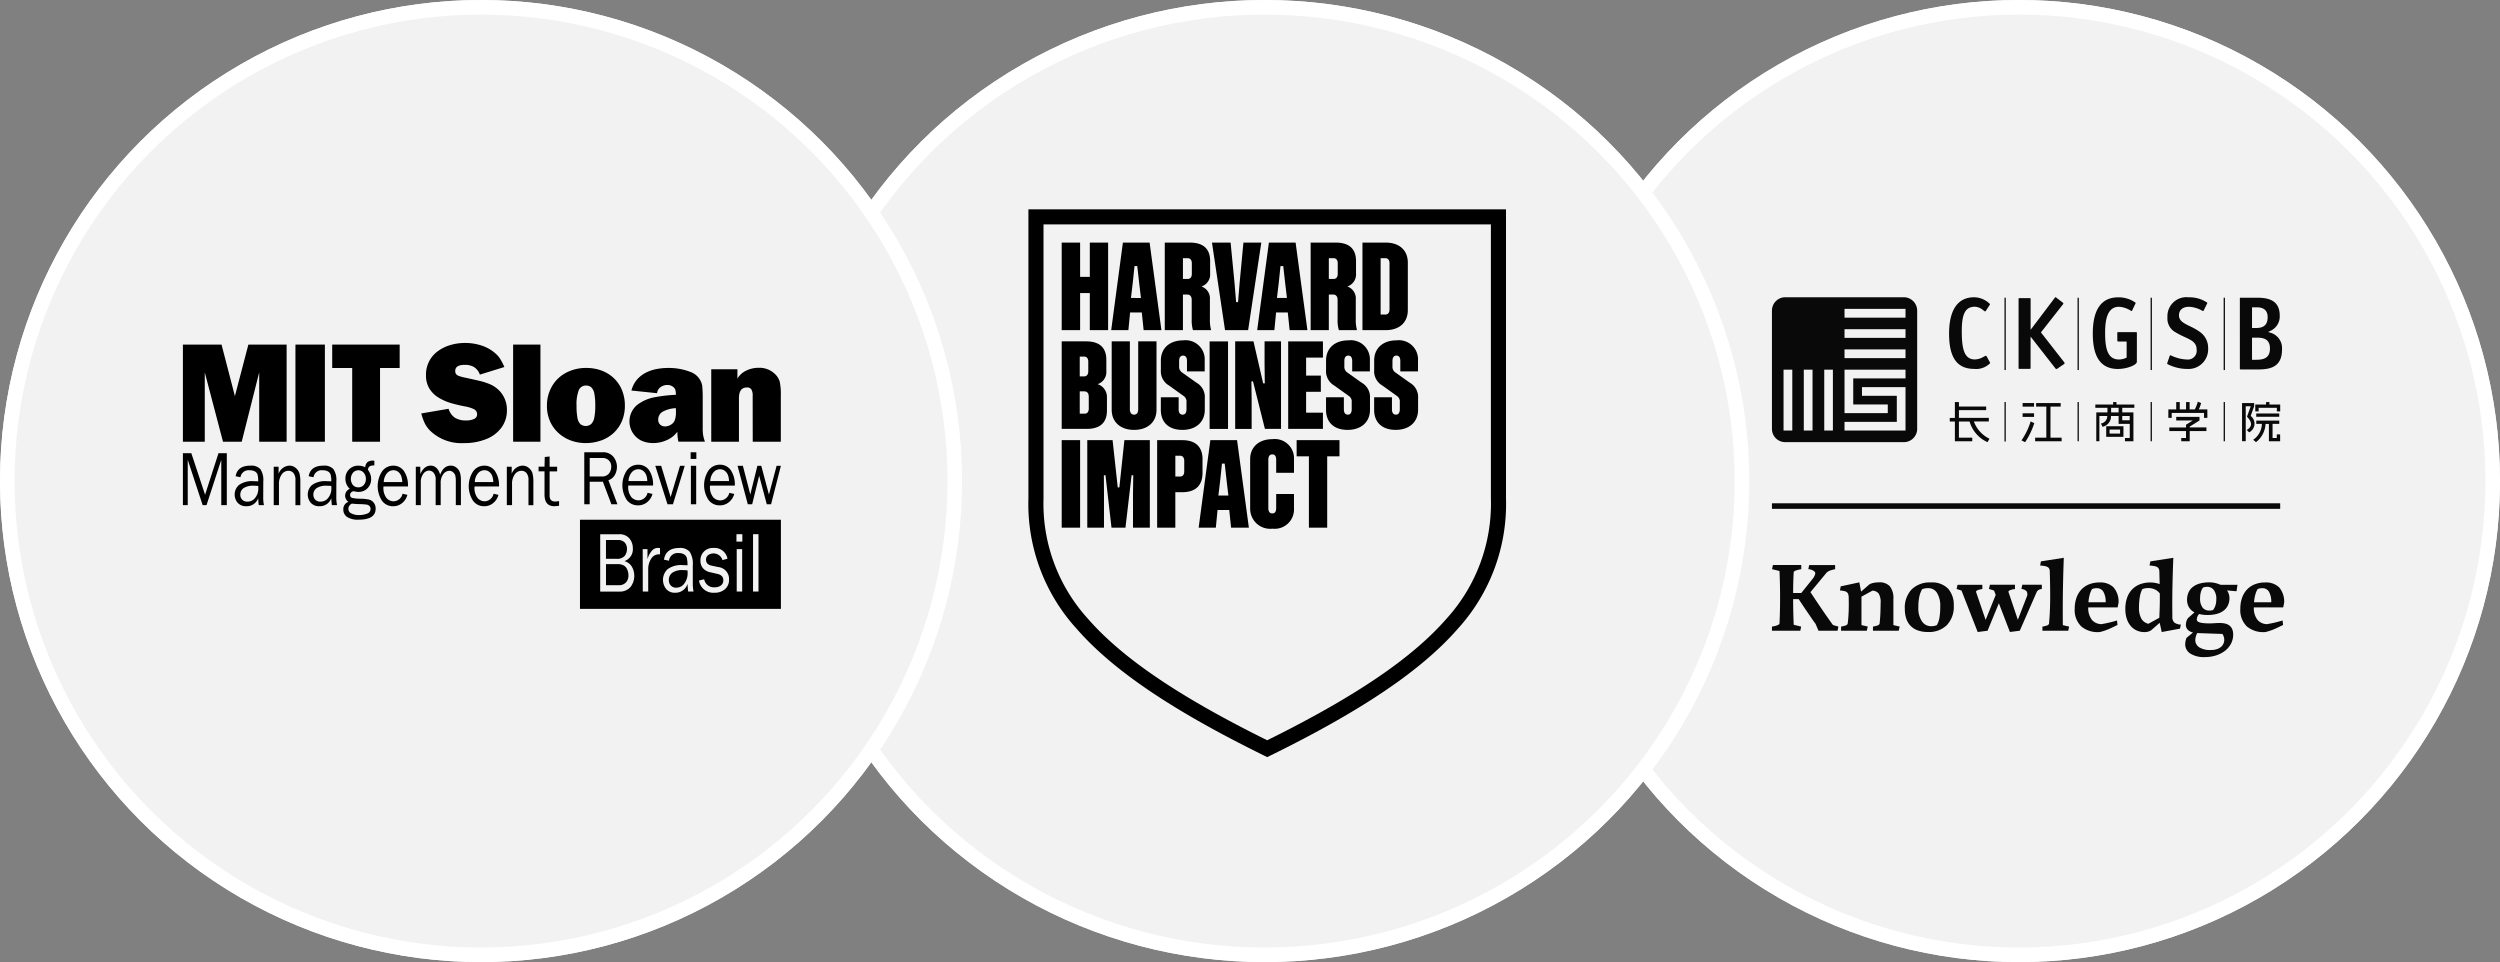 <svg xmlns="http://www.w3.org/2000/svg" xmlns:xlink="http://www.w3.org/1999/xlink" width="343" height="132" viewBox="0 0 343 132"><rect x="0" y="0" width="343" height="132" fill="#808080" stroke="none"/><defs><clipPath id="clip-path"><rect id="Ret&#xE2;ngulo_15" data-name="Ret&#xE2;ngulo 15" width="82.041" height="36.487"></rect></clipPath></defs><g id="Grupo_16188" data-name="Grupo 16188" transform="translate(-283 -1476)"><g id="Grupo_16185" data-name="Grupo 16185" transform="translate(494.023 1476)"><g id="Elipse_11" data-name="Elipse 11" transform="translate(-0.022)" fill="#f2f2f2" stroke="#fff" stroke-width="2"><circle cx="66" cy="66" r="66" stroke="none"></circle><circle cx="66" cy="66" r="65" fill="none"></circle></g><g id="Grupo_15987" data-name="Grupo 15987" transform="translate(32.088 40.78)"><g id="Grupo_15986" data-name="Grupo 15986" transform="translate(0 0)"><path id="Caminho_1488" data-name="Caminho 1488" d="M18.327,2.965H9.958v-1.2h8.368Zm0,2.773H9.958V4.549h8.368Zm0,2.782H9.958v-1.2h8.368Zm0,2.785H11.152V14.88h4.74v1.186H9.958V10.1h8.368v1.2Zm0,7.147H9.958V17.263h7.173v-3.57H12.352V12.5h5.975Zm-9.965,0H7.176V10.1H8.362Zm-2.792,0h-1.2V10.1h1.2Zm-2.778,0h-1.2V10.1h1.2ZM18.1.166H1.829A1.834,1.834,0,0,0,0,2V18.234a1.821,1.821,0,0,0,1.829,1.814H18.1a1.83,1.83,0,0,0,1.826-1.814V2A1.844,1.844,0,0,0,18.1.166" transform="translate(0 -0.165)" fill="#090909"></path><path id="Caminho_1489" data-name="Caminho 1489" d="M110.928,10.015a2.727,2.727,0,0,0,2.18-.791.352.352,0,0,0-.051-.147l-.432-.791a.132.132,0,0,0-.16-.064,2.461,2.461,0,0,0-.257.126,2.437,2.437,0,0,1-1.185.364c-1.5,0-1.806-1.493-1.806-3.9s.506-3.333,1.806-3.333a1.875,1.875,0,0,1,1.136.481c.068.051.138.1.194.138a.1.1,0,0,0,.149-.03l.526-.808a.209.209,0,0,0,.053-.151A3.142,3.142,0,0,0,110.93.18c-2.857,0-3.457,2.716-3.457,4.993,0,3.3,1.1,4.837,3.457,4.837Z" transform="translate(-83.171 -0.176)" fill="#090909"></path><path id="Caminho_1490" data-name="Caminho 1490" d="M149.809,9.99h1.281c.177,0,.185,0,.185-.191V5.565L154.7,9.951a.167.167,0,0,0,.206.038c.024-.013.993-.683.993-.683a.148.148,0,0,0,.013-.191l-3.218-4.127,3.061-3.9a.137.137,0,0,0-.045-.175s-.919-.706-.945-.725c-.079-.062-.121,0-.153.03l-3.332,4.41V.474c0-.191-.01-.191-.187-.191h-1.281c-.179,0-.185,0-.185.191V9.8C149.624,9.99,149.63,9.99,149.809,9.99Z" transform="translate(-115.79 -0.162)" fill="#090909"></path><path id="Caminho_1491" data-name="Caminho 1491" d="M198.149,10.042c1.177,0,2.57-.534,2.57-.983V5.177c0-.191-.006-.191-.181-.191h-2.323c-.174,0-.181,0-.181.191V6.1a.162.162,0,0,0,.181.185h1.1v2.2l-.081.036a2.344,2.344,0,0,1-.981.221c-1.66,0-1.889-1.762-1.889-3.665,0-1.53.2-3.566,1.9-3.566a3.405,3.405,0,0,1,1.672.572.091.091,0,0,0,.123-.038l.44-.921a.482.482,0,0,0,.057-.16,4,4,0,0,0-2.385-.749c-2.325,0-3.5,1.67-3.5,4.967s1.14,4.865,3.48,4.865Z" transform="translate(-150.651 -0.202)" fill="#090909"></path><path id="Caminho_1492" data-name="Caminho 1492" d="M242.541,10.028a2.7,2.7,0,0,0,2.866-2.84,2.67,2.67,0,0,0-1.142-2.246,7.961,7.961,0,0,0-1.334-.76c-.819-.4-1.525-.74-1.525-1.493S241.914,1.5,242.8,1.5a4.059,4.059,0,0,1,1.842.566.119.119,0,0,0,.145-.034l.451-.919A.454.454,0,0,0,245.3.944,4.344,4.344,0,0,0,242.747.2a2.607,2.607,0,0,0-2.923,2.744,2.141,2.141,0,0,0,1.147,2.078,11.072,11.072,0,0,0,1.193.613c.928.428,1.662.766,1.662,1.71a1.212,1.212,0,0,1-1.342,1.389,5.49,5.49,0,0,1-2.2-.57.111.111,0,0,0-.144.055s-.336.985-.347,1.013-.021.089.062.145a5.954,5.954,0,0,0,2.687.653Z" transform="translate(-185.561 -0.189)" fill="#090909"></path><path id="Caminho_1493" data-name="Caminho 1493" d="M288.047,5.238l-.257-.076.24-.126a2.167,2.167,0,0,0,1.353-2.121c0-2.18-1.666-2.459-3.121-2.459H284.1c-.185,0-.189,0-.189.2V10.1c0,.191.007.2.189.2h2.268c1.725,0,3.321-.33,3.327-2.725V7.553a2.2,2.2,0,0,0-1.655-2.312ZM285.58,1.775h.683c.955,0,1.461.466,1.461,1.345,0,1.321-.862,1.491-1.613,1.491h-.53V1.775Zm.6,7.2h-.6V5.934h.628c.951,0,1.832.183,1.832,1.5s-.895,1.536-1.863,1.536" transform="translate(-219.714 -0.39)" fill="#090909"></path><rect id="Ret&#xE2;ngulo_931" data-name="Ret&#xE2;ngulo 931" width="1.568" height="0.493" transform="translate(34.392 14.518)" fill="#090909"></rect><rect id="Ret&#xE2;ngulo_932" data-name="Ret&#xE2;ngulo 932" width="1.568" height="0.493" transform="translate(34.392 15.925)" fill="#090909"></rect><path id="Caminho_1494" data-name="Caminho 1494" d="M151.906,78.35a10.633,10.633,0,0,0,1.253-2.608l-.5-.238A9.436,9.436,0,0,1,151.4,78.11l.5.24" transform="translate(-117.166 -58.467)" fill="#090909"></path><path id="Caminho_1495" data-name="Caminho 1495" d="M159.688,69.112v.494h3.635v-.494h-1.53V64.855h1.4v-.493h-3.37v.493h1.4v4.257Z" transform="translate(-123.579 -49.845)" fill="#090909"></path><rect id="Ret&#xE2;ngulo_933" data-name="Ret&#xE2;ngulo 933" width="0.425" height="3.459" transform="translate(44.498 16.297)" fill="#090909"></rect><path id="Caminho_1496" data-name="Caminho 1496" d="M202.816,79.894h2.363V78.441h-2.363Zm.459-1h1.445v.553h-1.445Z" transform="translate(-156.954 -60.74)" fill="#090909"></path><path id="Caminho_1497" data-name="Caminho 1497" d="M198.352,65.684H199.4v1.079h1.529V68.7h-.658v.449h1.162V65.19H199.9v-.63h1.659v-.447h-2.451v-.341h-.459v.341h-2.442v.447h1.661v.63h-1.529v.495h1.506a1.02,1.02,0,0,1-.861,1.025l.2.449a1.441,1.441,0,0,0,1.172-1.476Zm1.547,0h1.023v.585H199.9Zm-1.528-1.125H199.4v.63h-1.026c0-.192,0-.4,0-.63Z" transform="translate(-151.839 -49.387)" fill="#090909"></path><path id="Caminho_1498" data-name="Caminho 1498" d="M245.882,64.573H244.7a3.946,3.946,0,0,0,.317-.866l-.447-.194a5.539,5.539,0,0,1-.408,1.059h-.719v-1h-.487v1h-.866v-1h-.485v1h-1.081v1.162h.46v-.67h4.435v.67h.459v-1.16Z" transform="translate(-186.138 -49.187)" fill="#090909"></path><path id="Caminho_1499" data-name="Caminho 1499" d="M242.746,75.662v.449h1.162v-1.4H246.2v-.5h-2.294V74.1l1.345-.842v-.493h-3.193v.493h2.272l-.928.583v.372h-2.293v.5H243.4v.951Z" transform="translate(-186.59 -56.349)" fill="#090909"></path><path id="Caminho_1500" data-name="Caminho 1500" d="M110.64,66.435A4.46,4.46,0,0,0,113.1,69.27l.274-.468a4.208,4.208,0,0,1-2.138-2.366h2.044v-.494h-4.1V64.875h3.738V64.38h-3.738v-.609h-.555v2.172h-.7v.494h.7v2.712h2.385v-.493h-1.832V66.437h1.455Z" transform="translate(-83.526 -49.387)" fill="#090909"></path><path id="Caminho_1501" data-name="Caminho 1501" d="M286.893,64.363h-1.661V69.6h.506V64.808h.685l-.513,1.432c.359.368,1.059,1.2-.034,1.819l.33.323a1.332,1.332,0,0,0,.213-2.249l.474-1.323v-.447Z" transform="translate(-220.734 -49.846)" fill="#090909"></path><rect id="Ret&#xE2;ngulo_934" data-name="Ret&#xE2;ngulo 934" width="3.157" height="0.451" transform="translate(66.444 15.95)" fill="#090909"></rect><path id="Caminho_1502" data-name="Caminho 1502" d="M292.362,77.975a3.355,3.355,0,0,0,1.312-2.5h.461v2.383h1.542v-.942h-.462v.493h-.579V75.471h.919V75.02H292.4v.451h.772a2.715,2.715,0,0,1-1.193,2.176l.387.33Z" transform="translate(-225.952 -58.093)" fill="#090909"></path><path id="Caminho_1503" data-name="Caminho 1503" d="M294.739,63.77v.34h-1.48v.942h.461v-.492h2.5v.492h.46V64.11H295.2v-.34Z" transform="translate(-226.946 -49.387)" fill="#090909"></path><rect id="Ret&#xE2;ngulo_935" data-name="Ret&#xE2;ngulo 935" width="0.177" height="9.924" transform="translate(31.905 0.068)" fill="#090909"></rect><rect id="Ret&#xE2;ngulo_936" data-name="Ret&#xE2;ngulo 936" width="0.175" height="9.924" transform="translate(41.929 0.068)" fill="#090909"></rect><rect id="Ret&#xE2;ngulo_937" data-name="Ret&#xE2;ngulo 937" width="0.177" height="9.924" transform="translate(51.952 0.068)" fill="#090909"></rect><rect id="Ret&#xE2;ngulo_938" data-name="Ret&#xE2;ngulo 938" width="0.177" height="9.924" transform="translate(61.974 0.068)" fill="#090909"></rect><rect id="Ret&#xE2;ngulo_939" data-name="Ret&#xE2;ngulo 939" width="0.177" height="5.418" transform="translate(31.905 14.38)" fill="#090909"></rect><rect id="Ret&#xE2;ngulo_940" data-name="Ret&#xE2;ngulo 940" width="0.175" height="5.38" transform="translate(41.929 14.38)" fill="#090909"></rect><rect id="Ret&#xE2;ngulo_941" data-name="Ret&#xE2;ngulo 941" width="0.177" height="5.382" transform="translate(51.952 14.38)" fill="#090909"></rect><rect id="Ret&#xE2;ngulo_942" data-name="Ret&#xE2;ngulo 942" width="0.177" height="5.384" transform="translate(61.974 14.38)" fill="#090909"></rect></g><g id="Grupo_15985" data-name="Grupo 15985" transform="translate(0 35.748)"><path id="Caminho_1504" data-name="Caminho 1504" d="M401.153,20.674q-.08,1.354-.08,2.868h1.115l1.62-2.018q.425-.61.246-.876a1.316,1.316,0,0,0-.9-.372l.12-.571h3.558v.571a4.766,4.766,0,0,0-.657.173,1.786,1.786,0,0,0-.471.252l-2.257,2.722.445.671q.259.392.558.836t.611.9q.312.458.6.87t.518.737q.232.325.365.5l.743.212-.119.571h-2.616l-.412-.969q-.119-.146-.279-.372t-.338-.491q-.179-.266-.378-.551t-.385-.564q-.438-.65-.929-1.394h-.757q0,.9.02,1.786t.06,1.733l1.022.252-.12.571h-3.89v-.571q.159-.026.325-.06A2.322,2.322,0,0,0,398.81,28a1.6,1.6,0,0,0,.259-.113.267.267,0,0,0,.133-.14q.04-.836.06-1.732t.02-1.826q0-.929-.02-1.859t-.06-1.806l-1.022-.252.12-.571h3.89v.571q-.16.027-.325.066t-.319.086a1.314,1.314,0,0,0-.259.106.266.266,0,0,0-.133.14" transform="translate(-398.166 -18.709)" fill="#090909"></path><path id="Caminho_1505" data-name="Caminho 1505" d="M452.206,32.8l.239,1.275,1.155-1.009a2.3,2.3,0,0,1,.631-.206,3.938,3.938,0,0,1,.684-.06,1.882,1.882,0,0,1,1.48.544,2.6,2.6,0,0,1,.484,1.753v3.571l.863.2-.133.571h-3.532V38.87a3.51,3.51,0,0,0,.584-.139.5.5,0,0,0,.319-.232q.04-.319.073-.75t.047-.85q.013-.418.02-.757t.007-.5a2.252,2.252,0,0,0-.272-1.308,1.117,1.117,0,0,0-.856-.392l-1.5.823v3.9l.863.2-.133.571H449.7V38.87a3.512,3.512,0,0,0,.584-.139.5.5,0,0,0,.319-.232q.093-.65.133-1.567t.013-2a1.729,1.729,0,0,0-.053-.465.6.6,0,0,0-.186-.3.849.849,0,0,0-.365-.166,5.415,5.415,0,0,0-.6-.093l.106-.558Z" transform="translate(-440.217 -29.431)" fill="#090909"></path><path id="Caminho_1506" data-name="Caminho 1506" d="M498.641,36.5a3.653,3.653,0,0,1,.936-2.669,3.521,3.521,0,0,1,2.635-.956,3.044,3.044,0,0,1,2.37.856,3.319,3.319,0,0,1,.777,2.317,3.652,3.652,0,0,1-.936,2.669,3.5,3.5,0,0,1-2.622.956,3.938,3.938,0,0,1-1.394-.226,2.515,2.515,0,0,1-1.573-1.633,4.188,4.188,0,0,1-.192-1.314m4.859-.279a3.386,3.386,0,0,0-.445-1.918,1.377,1.377,0,0,0-1.188-.644,2.122,2.122,0,0,0-.85.146,3.48,3.48,0,0,0-.378.982,6.568,6.568,0,0,0-.139,1.487,3.23,3.23,0,0,0,.491,1.938,1.471,1.471,0,0,0,1.222.664,1.878,1.878,0,0,0,.823-.146,3.016,3.016,0,0,0,.352-1,8.413,8.413,0,0,0,.113-1.507" transform="translate(-480.412 -29.491)" fill="#090909"></path><path id="Caminho_1507" data-name="Caminho 1507" d="M543.594,37.169l-1.553,3.771-1.354.173-2.217-5.682-.677-.226.133-.571h3.4v.584a2.616,2.616,0,0,0-.571.126.5.5,0,0,0-.305.232l1.328,3.877,1.381-3.425-.225-.6-.7-.226.133-.571H545.8v.584a2.878,2.878,0,0,0-.584.126.5.5,0,0,0-.319.232l1.3,3.864,1.208-3.12a.846.846,0,0,0,.013-.763,1.011,1.011,0,0,0-.73-.339l.119-.584h2.682v.584a.866.866,0,0,0-.677.345l-2.35,5.377-1.354.173Z" transform="translate(-512.46 -30.929)" fill="#090909"></path><path id="Caminho_1508" data-name="Caminho 1508" d="M604.2,14.216q-.067,1.7-.113,4.049t-.02,5.191l.863.2-.119.571h-3.545v-.571a3.512,3.512,0,0,0,.584-.139.5.5,0,0,0,.319-.232q.146-1.566.159-3.319t-.053-3.85a1.009,1.009,0,0,0-.059-.365.508.508,0,0,0-.206-.246,1.228,1.228,0,0,0-.4-.146,5.13,5.13,0,0,0-.657-.08l.106-.571Z" transform="translate(-564.157 -14.216)" fill="#090909"></path><path id="Caminho_1509" data-name="Caminho 1509" d="M629,36.3a2.584,2.584,0,0,0,.525,1.739,1.764,1.764,0,0,0,1.281.558q.611-.106,1.162-.239t.976-.266l.066.611q-.411.213-1.035.5a7.99,7.99,0,0,1-1.354.471,3.5,3.5,0,0,1-2.562-.75,3.1,3.1,0,0,1-.916-2.436,4.468,4.468,0,0,1,.239-1.507,3.2,3.2,0,0,1,.677-1.135,2.955,2.955,0,0,1,1.069-.717,3.777,3.777,0,0,1,1.414-.252,2.572,2.572,0,0,1,1.932.677,3.022,3.022,0,0,1,.684,2.111l-.133.637Zm.518-2.509a2.664,2.664,0,0,0-.292.671,5.1,5.1,0,0,0-.2,1.135h2.363a2.786,2.786,0,0,0-.305-1.434,1.025,1.025,0,0,0-.943-.5,1.864,1.864,0,0,0-.339.033.829.829,0,0,0-.285.1" transform="translate(-585.602 -29.491)" fill="#090909"></path><path id="Caminho_1510" data-name="Caminho 1510" d="M670.13,23.138l-1.155,1.009a1.566,1.566,0,0,1-.425.2,1.893,1.893,0,0,1-.531.066,2.516,2.516,0,0,1-.989-.2,2.357,2.357,0,0,1-.83-.591,2.862,2.862,0,0,1-.571-.989,4.155,4.155,0,0,1-.213-1.394,4.533,4.533,0,0,1,.252-1.573,3.109,3.109,0,0,1,.711-1.142,2.971,2.971,0,0,1,1.089-.691,4.048,4.048,0,0,1,2-.179,3.722,3.722,0,0,1,.657.173l-.04-1.633a1.25,1.25,0,0,0-.06-.418.521.521,0,0,0-.212-.266,1.2,1.2,0,0,0-.411-.153,5.147,5.147,0,0,0-.671-.079l.119-.571L672,14.216q-.08,1.952-.12,3.93t-.013,4.142a1.061,1.061,0,0,0,.252.8,1.523,1.523,0,0,0,.916.292l-.119.558-2.51.465ZM667.289,21a3,3,0,0,0,.339,1.593,1.5,1.5,0,0,0,.949.677l1.5-.823q.04-.889.06-1.693t.007-1.64a1.771,1.771,0,0,0-.683-.558,2.156,2.156,0,0,0-.909-.186,2.122,2.122,0,0,0-.438.04,2.018,2.018,0,0,0-.372.119,3.284,3.284,0,0,0-.339,1.056A8.354,8.354,0,0,0,667.289,21" transform="translate(-616.93 -14.216)" fill="#090909"></path><path id="Caminho_1511" data-name="Caminho 1511" d="M713.7,37.277a4.294,4.294,0,0,1-1.142-.133,1.184,1.184,0,0,0-.319.743.362.362,0,0,0,.073.219.573.573,0,0,0,.272.173,2.432,2.432,0,0,0,.538.113,7.678,7.678,0,0,0,.87.04q.332,0,.67-.026t.75-.026q1.818,0,1.819,1.58a2.686,2.686,0,0,1-.285,1.228,2.934,2.934,0,0,1-.8.976,4.008,4.008,0,0,1-1.228.65,4.866,4.866,0,0,1-1.56.239,3.461,3.461,0,0,1-2.025-.491,1.515,1.515,0,0,1-.684-1.288,2.406,2.406,0,0,1,.186-.863l.889-.73a1.345,1.345,0,0,1-.73-.385.973.973,0,0,1-.252-.677,1.676,1.676,0,0,1,.06-.425,1.769,1.769,0,0,1,.206-.465l.916-.81a1.854,1.854,0,0,1-.763-.71,2,2,0,0,1-.259-1.029,2.419,2.419,0,0,1,.186-.956,2,2,0,0,1,.564-.757,2.639,2.639,0,0,1,.956-.491,4.78,4.78,0,0,1,1.361-.173,3.418,3.418,0,0,1,.816.093,3.92,3.92,0,0,1,.7.239h2.337l-.133.89-1.3-.119a1.883,1.883,0,0,1,.332,1.049,2.37,2.37,0,0,1-.179.929,1.967,1.967,0,0,1-.544.737,2.562,2.562,0,0,1-.936.485,4.709,4.709,0,0,1-1.354.173M712.3,39.76a2.156,2.156,0,0,0-.265.943,1.166,1.166,0,0,0,.538,1.009,2.766,2.766,0,0,0,1.573.372,2.73,2.73,0,0,0,.83-.113,1.658,1.658,0,0,0,.578-.305,1.258,1.258,0,0,0,.452-.963,1.432,1.432,0,0,0-.252-.823Zm2.616-4.62a2.012,2.012,0,0,0-.352-1.3,1.113,1.113,0,0,0-.9-.425,1.678,1.678,0,0,0-.558.093,1.711,1.711,0,0,0-.3.6,2.915,2.915,0,0,0-.113.85,2,2,0,0,0,.346,1.314,1.122,1.122,0,0,0,.889.4,2.74,2.74,0,0,0,.286-.013.88.88,0,0,0,.272-.08,2.124,2.124,0,0,0,.3-.577,2.548,2.548,0,0,0,.126-.856" transform="translate(-653.95 -29.431)" fill="#090909"></path><path id="Caminho_1512" data-name="Caminho 1512" d="M754.213,36.3a2.585,2.585,0,0,0,.525,1.739,1.764,1.764,0,0,0,1.281.558q.611-.106,1.162-.239t.976-.266l.066.611q-.412.213-1.035.5a7.989,7.989,0,0,1-1.354.471,3.5,3.5,0,0,1-2.562-.75,3.094,3.094,0,0,1-.916-2.436,4.465,4.465,0,0,1,.239-1.507,3.193,3.193,0,0,1,.677-1.135,2.954,2.954,0,0,1,1.069-.717,3.777,3.777,0,0,1,1.414-.252,2.573,2.573,0,0,1,1.932.677,3.022,3.022,0,0,1,.684,2.111l-.133.637Zm.518-2.509a2.66,2.66,0,0,0-.292.671,5.1,5.1,0,0,0-.2,1.135H756.6a2.783,2.783,0,0,0-.305-1.434,1.025,1.025,0,0,0-.943-.5,1.865,1.865,0,0,0-.339.033.828.828,0,0,0-.285.1" transform="translate(-688.095 -29.491)" fill="#090909"></path></g><rect id="Ret&#xE2;ngulo_943" data-name="Ret&#xE2;ngulo 943" width="0.762" height="69.731" transform="translate(69.731 28.272) rotate(90)" fill="#090909"></rect></g></g><g id="Grupo_16186" data-name="Grupo 16186" transform="translate(390.384 1476)"><g id="Elipse_2" data-name="Elipse 2" transform="translate(-0.384)" fill="#f2f2f2" stroke="#fff" stroke-width="2"><ellipse cx="66.5" cy="66" rx="66.5" ry="66" stroke="none"></ellipse><ellipse cx="66.5" cy="66" rx="65.5" ry="65" fill="none"></ellipse></g><path id="hbi-logo-black.5f834929." d="M10.775,27.591v-1.8A1.85,1.85,0,0,0,9.6,24.025l-.1-.041.1-.037A1.741,1.741,0,0,0,10.691,22.2v-1.55c0-1.682-.938-2.535-2.788-2.535H4.566v12.01h3.42C9.837,30.126,10.775,29.273,10.775,27.591ZM7.043,20.206h.606c.358,0,.564.254.564.7v1.314c0,.444-.206.7-.564.7H7.043Zm0,7.831V24.973h.59c.43,0,.648.252.648.749v1.617c0,.45-.206.7-.581.7H7.044Zm4.382-.53V18.116h2.494v9.323c0,.459.217.732.581.732s.564-.267.564-.732V18.116h2.511v9.391c0,1.674-1.207,2.754-3.074,2.754s-3.074-1.081-3.074-2.754Zm12.775,0c0,1.674-1.207,2.754-3.074,2.754s-2.957-1.03-2.957-2.754V25.788h2.443v1.651c0,.605.3.732.546.732.341,0,.53-.26.53-.732v-.976a.9.9,0,0,0-.4-.859l-1.972-1.415a2.263,2.263,0,0,1-1.143-2.155v-1.3c0-1.674,1.2-2.755,3.057-2.755a2.626,2.626,0,0,1,2.957,2.755v1.5H21.757V20.8c0-.472-.188-.732-.53-.732-.25,0-.546.127-.546.732v.724a.923.923,0,0,0,.4.859l1.972,1.4A2.263,2.263,0,0,1,24.2,25.94v1.566Zm3.19-9.39v12.01H24.862V18.117H27.39Zm3.426,5.492h-.223l.034,2.518v4H28.369V18.116H30.88L32.2,23.844l.007.032h.223L32.4,21.257V18.115h2.258v12.01H32.449l-1.634-6.518ZM38.1,20.341v2.474h2.021V25.04H38.1V27.9h2.307v2.225H35.641V18.117h4.768v2.225H38.1Zm8.765,7.165c0,1.674-1.207,2.754-3.074,2.754s-2.957-1.03-2.957-2.754V25.788H43.28v1.651c0,.605.3.732.546.732.341,0,.53-.26.53-.732v-.976a.9.9,0,0,0-.4-.859L41.98,24.188a2.263,2.263,0,0,1-1.143-2.155v-1.3c0-1.674,1.2-2.755,3.057-2.755a2.626,2.626,0,0,1,2.957,2.755v1.5H44.424V20.8c0-.472-.188-.732-.53-.732-.25,0-.546.127-.546.732v.724a.923.923,0,0,0,.4.859l1.972,1.4a2.263,2.263,0,0,1,1.143,2.155v1.566Zm.57,0V25.788h2.443v1.651c0,.605.3.732.546.732.341,0,.53-.26.53-.732v-.976a.9.9,0,0,0-.4-.859l-1.972-1.415a2.263,2.263,0,0,1-1.143-2.155v-1.3c0-1.674,1.2-2.755,3.057-2.755a2.626,2.626,0,0,1,2.957,2.755v1.5H51.025V20.8c0-.472-.188-.732-.53-.732-.25,0-.546.127-.546.732v.724a.923.923,0,0,0,.4.859l1.972,1.4a2.263,2.263,0,0,1,1.143,2.155v1.566c0,1.674-1.207,2.754-3.074,2.754s-2.957-1.03-2.957-2.754ZM8.423,16.575V11.488H7.094v5.087H4.566V4.565H7.094v4.7h1.33v-4.7h2.511v12.01H8.423Zm7.132-2.425.253,2.425H18.25L16.628,4.565H12.964l-1.606,12.01h2.358l.236-2.425h1.605Zm-1.242-4.056.244-2.31h.375l.261,2.311.246,2.067H14.068l.246-2.067Zm8.264,6.481h2.489A5.353,5.353,0,0,1,24.9,15V12.389a1.736,1.736,0,0,0-1.052-1.764l-.1-.04.1-.037A1.74,1.74,0,0,0,24.933,8.8V7.1c0-1.682-.938-2.535-2.788-2.535H18.708v12.01H21.2V11.69h.573c.288,0,.631.13.631.749v2.645a4.744,4.744,0,0,0,.172,1.491ZM21.859,9.55H21.2V6.705h.657c.353,0,.564.261.564.7V8.853c0,.444-.206.7-.564.7ZM31.953,4.565l-1.807,12.01H26.975l-1.79-12.01H27.74l.535,5.486.222,2.683h.263l.222-2.682L29.5,4.565h2.453Zm10.64,12.01h2.489A5.353,5.353,0,0,1,44.914,15V12.389a1.736,1.736,0,0,0-1.052-1.764l-.1-.04.1-.037A1.74,1.74,0,0,0,44.948,8.8V7.1c0-1.682-.938-2.535-2.788-2.535H38.723v12.01h2.494V11.69h.573c.288,0,.631.13.631.749v2.645a4.744,4.744,0,0,0,.172,1.491ZM41.874,9.55h-.657V6.705h.657c.353,0,.564.261.564.7V8.853c0,.444-.206.7-.564.7Zm7.158-4.985h-3.2v12.01h3.2c1.866,0,3.024-1.056,3.024-2.754V7.32c0-1.7-1.158-2.754-3.024-2.754Zm.513,9.171c0,.437-.211.7-.564.7h-.657V6.705h.657c.353,0,.564.261.564.7v6.333Zm-13.959.413.253,2.425H38.28L36.658,4.565H32.994l-1.606,12.01h2.358l.236-2.425h1.605Zm-1.242-4.056.244-2.31h.375l.261,2.311.246,2.067H34.1l.246-2.067ZM27.554,41.252l.253,2.425h2.441l-1.622-12.01H24.962l-1.606,12.01h2.358l.236-2.425h1.605ZM26.311,37.2l.244-2.31h.375l.261,2.31.246,2.067H26.066l.246-2.067ZM14.35,38.97l.034-2.484h-.227l-.842,7.191H11.4l-.821-7.155,0-.037h-.227l.017,2.483v4.708H8.077V31.667h3.472l.707,6.484h.223l.691-6.484h3.489v12.01H14.349V38.97Zm-7.256-7.3v12.01H4.566V31.668H7.094Zm26.9,4.481V34.355c0-.486-.178-.732-.53-.732-.25,0-.546.127-.546.732v6.636c0,.605.3.732.546.732.352,0,.53-.246.53-.732V39.062h2.443v2a2.654,2.654,0,0,1-2.957,2.755,2.75,2.75,0,0,1-3.057-2.755V34.288c0-1.674,1.2-2.754,3.057-2.754a2.638,2.638,0,0,1,2.957,2.754v1.862Zm8.687-2.257H40.994v9.786H38.483V33.893H36.8V31.668h5.879v2.225Zm-18.79.412c0-1.725-.964-2.636-2.788-2.636H17.663v12.01h2.494V38.811H21.1c1.824,0,2.788-.917,2.788-2.653V34.3Zm-2.511,1.651c0,.444-.206.7-.564.7h-.657V33.808h.657c.353,0,.564.261.564.7v1.448Zm11.386,39.2-.457-.225c-12.571-6.18-20.735-11.7-25.693-17.386A25.418,25.418,0,0,1,0,39.676V0H65.526V39.676a25.421,25.421,0,0,1-6.612,17.872C53.955,63.229,45.791,68.753,33.22,74.933l-.457.225ZM2.072,2.072v37.6a23.48,23.48,0,0,0,6.1,16.509c4.712,5.4,12.534,10.7,24.59,16.664,12.056-5.963,19.877-11.265,24.59-16.664a23.48,23.48,0,0,0,6.1-16.509V2.072Z" transform="translate(33.714 28.719)"></path></g><g id="Grupo_16187" data-name="Grupo 16187" transform="translate(283 1476)"><g id="Elipse_2-2" data-name="Elipse 2" fill="#f2f2f2" stroke="#fff" stroke-width="2"><circle cx="66" cy="66" r="66" stroke="none"></circle><circle cx="66" cy="66" r="65" fill="none"></circle></g><g id="Grupo_19" data-name="Grupo 19" transform="translate(25.095 47.054)"><path id="Caminho_48" data-name="Caminho 48" d="M0,25.246v7.13H.663V26.151L2.71,32.376h.53l2.025-6.225v6.225h.758V25.248H4.881l-1.84,5.7-1.885-5.7Z" transform="translate(0 -10.122)"></path><g id="Grupo_18" data-name="Grupo 18" transform="translate(0 0)"><g id="Grupo_17" data-name="Grupo 17" clip-path="url(#clip-path)"><path id="Caminho_49" data-name="Caminho 49" d="M18.569,37.146h0" transform="translate(-7.445 -14.892)"></path><path id="Caminho_50" data-name="Caminho 50" d="M15.785,30.247a2.669,2.669,0,0,0-.4-1.674,1.668,1.668,0,0,0-1.355-.483q-1.8,0-2.038,1.457l.662.13a1.124,1.124,0,0,1,1.271-.951,1.376,1.376,0,0,1,.721.167A.781.781,0,0,1,15,29.34a3.436,3.436,0,0,1,.084.906c-.28-.014-.484-.021-.612-.021a3.088,3.088,0,0,0-2.02.515,1.749,1.749,0,0,0-.179,2.447,1.508,1.508,0,0,0,1.193.471,1.648,1.648,0,0,0,1.618-1.1q.041.7.082.951h.709a5.088,5.088,0,0,1-.1-1.022Zm-1.1,2.241a1.293,1.293,0,0,1-1.067.539.954.954,0,0,1-.733-.272.934.934,0,0,1-.253-.66,1.056,1.056,0,0,1,.471-.932,2.335,2.335,0,0,1,1.32-.319c.152,0,.375.01.667.031h0c.009.133.014.247.014.346a2.015,2.015,0,0,1-.418,1.266" transform="translate(-4.756 -11.258)"></path><path id="Caminho_51" data-name="Caminho 51" d="M24.305,29.088a1.6,1.6,0,0,0-.5-.687,1.32,1.32,0,0,0-.879-.306,1.667,1.667,0,0,0-1.458,1.118v-.971H20.8v5.274h.719V30.623A2.162,2.162,0,0,1,21.9,29.3a1.111,1.111,0,0,1,.921-.5.893.893,0,0,1,.679.3,1.5,1.5,0,0,1,.279,1.029v3.39h.672l0-3.049a4.729,4.729,0,0,0-.136-1.379" transform="translate(-8.34 -11.264)"></path><path id="Caminho_52" data-name="Caminho 52" d="M32.518,30.247a2.669,2.669,0,0,0-.4-1.674,1.668,1.668,0,0,0-1.355-.483q-1.8,0-2.039,1.457l.662.13a1.124,1.124,0,0,1,1.271-.951,1.376,1.376,0,0,1,.721.167.781.781,0,0,1,.359.447,3.435,3.435,0,0,1,.084.906c-.28-.014-.484-.021-.612-.021a3.089,3.089,0,0,0-2.02.515,1.749,1.749,0,0,0-.179,2.447,1.508,1.508,0,0,0,1.193.471,1.648,1.648,0,0,0,1.618-1.1q.041.7.082.951h.708v0a5.106,5.106,0,0,1-.1-1.024Zm-1.1,2.241a1.293,1.293,0,0,1-1.067.539.954.954,0,0,1-.733-.272.934.934,0,0,1-.253-.66,1.056,1.056,0,0,1,.471-.932,2.335,2.335,0,0,1,1.32-.319c.152,0,.375.01.667.031h0c.009.133.014.247.014.346a2.015,2.015,0,0,1-.418,1.266" transform="translate(-11.465 -11.258)"></path><path id="Caminho_53" data-name="Caminho 53" d="M40.272,32.292a5.926,5.926,0,0,0-1.168-.123,4.8,4.8,0,0,1-1.184-.12.389.389,0,0,1-.252-.408.437.437,0,0,1,.173-.358.524.524,0,0,1,.3-.136,2.091,2.091,0,0,1,.316.058,1.355,1.355,0,0,0,.315.031,1.687,1.687,0,0,0,1.3-.517,1.749,1.749,0,0,0,.482-1.238,2.065,2.065,0,0,0-.443-1.274.722.722,0,0,1,.221-.47,1.156,1.156,0,0,1,.661-.13v-.652a1.4,1.4,0,0,0-.178-.01,1.2,1.2,0,0,0-.757.2,1.062,1.062,0,0,0-.318.715,2,2,0,0,0-.946-.224H38.7a1.73,1.73,0,0,0-1.675,1.785,1.817,1.817,0,0,0,.6,1.393,1.013,1.013,0,0,0-.187,1.785,1.052,1.052,0,0,0-.7,1.056,1.2,1.2,0,0,0,.505,1.012,2.7,2.7,0,0,0,1.606.379q2.321,0,2.321-1.51a1.278,1.278,0,0,0-.26-.815,1.167,1.167,0,0,0-.637-.428M38.083,28.58a1,1,0,0,1,.722-.311.944.944,0,0,1,.724.332,1.222,1.222,0,0,1,.3.854,1.2,1.2,0,0,1-.288.833.952.952,0,0,1-.748.321H38.8a.951.951,0,0,1-.748-.316,1.376,1.376,0,0,1,.032-1.713m1.9,5.642a2.993,2.993,0,0,1-1.087.191,2.214,2.214,0,0,1-1.053-.222.684.684,0,0,1-.414-.624.788.788,0,0,1,.5-.726h0a10.347,10.347,0,0,0,1.115.073,7.8,7.8,0,0,1,.884.063.681.681,0,0,1,.4.2.568.568,0,0,1,.146.4.664.664,0,0,1-.494.645" transform="translate(-14.728 -10.801)"></path><path id="Caminho_54" data-name="Caminho 54" d="M48.762,30.958a3.538,3.538,0,0,0-.565-2.141,1.748,1.748,0,0,0-1.456-.716,1.864,1.864,0,0,0-1.526.776,3.7,3.7,0,0,0-.023,4.03,1.843,1.843,0,0,0,1.531.761,1.883,1.883,0,0,0,1.247-.443,2.154,2.154,0,0,0,.713-1.118l-.667-.157a1.291,1.291,0,0,1-1.244,1.041,1.338,1.338,0,0,1-.928-.418,2.233,2.233,0,0,1-.439-1.614Zm-2.9-1.791a1.148,1.148,0,0,1,.907-.439,1.013,1.013,0,0,1,.68.243,1.327,1.327,0,0,1,.4.588,2.573,2.573,0,0,1,.128.788H45.441a1.96,1.96,0,0,1,.418-1.18" transform="translate(-17.884 -11.266)"></path><path id="Caminho_55" data-name="Caminho 55" d="M50.3,34.525h0Z" transform="translate(-20.165 -13.842)"></path><path id="Caminho_56" data-name="Caminho 56" d="M59.411,29.111a1.423,1.423,0,0,0-.461-.708,1.219,1.219,0,0,0-.825-.308q-.982,0-1.458,1.264a1.77,1.77,0,0,0-.448-.893,1.115,1.115,0,0,0-.845-.371q-.9,0-1.421,1.16V28.242h-.617v5.275h.686V30.362a1.842,1.842,0,0,1,.34-1.138.978.978,0,0,1,.795-.449.864.864,0,0,1,.612.287,1.352,1.352,0,0,1,.29.982v3.473h.692V30.546a1.939,1.939,0,0,1,.382-1.314,1.077,1.077,0,0,1,.793-.431.781.781,0,0,1,.535.211.911.911,0,0,1,.3.464,3.479,3.479,0,0,1,.064.76v3.279h.7l0-3.281a4.582,4.582,0,0,0-.107-1.125" transform="translate(-21.383 -11.264)"></path><path id="Caminho_57" data-name="Caminho 57" d="M71.146,34.525h0Z" transform="translate(-28.524 -13.842)"></path><path id="Caminho_58" data-name="Caminho 58" d="M69.611,30.958a3.538,3.538,0,0,0-.565-2.141,1.748,1.748,0,0,0-1.455-.716,1.864,1.864,0,0,0-1.526.776,3.7,3.7,0,0,0-.023,4.03,1.843,1.843,0,0,0,1.531.761,1.882,1.882,0,0,0,1.247-.443,2.154,2.154,0,0,0,.713-1.118l-.666-.157a1.292,1.292,0,0,1-1.243,1.041,1.337,1.337,0,0,1-.927-.418,2.23,2.23,0,0,1-.439-1.614Zm-2.9-1.791a1.148,1.148,0,0,1,.907-.439,1.013,1.013,0,0,1,.68.243,1.327,1.327,0,0,1,.4.588,2.573,2.573,0,0,1,.128.788H66.289a1.96,1.96,0,0,1,.418-1.18" transform="translate(-26.242 -11.266)"></path><path id="Caminho_59" data-name="Caminho 59" d="M77.689,29.088a1.6,1.6,0,0,0-.5-.687,1.324,1.324,0,0,0-.88-.306,1.668,1.668,0,0,0-1.458,1.118v-.971h-.667v5.274H74.9V30.623a2.162,2.162,0,0,1,.372-1.321,1.113,1.113,0,0,1,.923-.5.893.893,0,0,1,.679.3,1.492,1.492,0,0,1,.279,1.029v3.39h.672V30.467a4.751,4.751,0,0,0-.136-1.379" transform="translate(-29.742 -11.264)"></path><path id="Caminho_60" data-name="Caminho 60" d="M82.969,31.362V28.047H84v-.642H82.969V26l-.667.074-.032,1.326h-.815v.642h.815v3.179q0,1.6,1.338,1.6a4.479,4.479,0,0,0,.658-.058V32.12a3.046,3.046,0,0,1-.557.057q-.739,0-.74-.815" transform="translate(-32.657 -10.426)"></path><path id="Caminho_61" data-name="Caminho 61" d="M96.13,28.115a2.325,2.325,0,0,0,.272-1.093,2.175,2.175,0,0,0-.488-1.368,1.792,1.792,0,0,0-1.5-.624H91.92v7.135h.742V29.076h1.812l1.166,3.089h.83l-1.242-3.3a1.562,1.562,0,0,0,.9-.747m-.836-.155a1.193,1.193,0,0,1-.976.389H92.664V25.816h1.752a1.228,1.228,0,0,1,.86.314,1.136,1.136,0,0,1,.34.878,1.448,1.448,0,0,1-.322.951" transform="translate(-36.852 -10.033)"></path><path id="Caminho_62" data-name="Caminho 62" d="M101.236,32.7a1.876,1.876,0,0,0,1.552.761,1.932,1.932,0,0,0,1.265-.443,2.157,2.157,0,0,0,.722-1.122l-.675-.156a1.309,1.309,0,0,1-1.259,1.038,1.358,1.358,0,0,1-.941-.419,2.216,2.216,0,0,1-.445-1.616h3.4a3.507,3.507,0,0,0-.572-2.143,1.778,1.778,0,0,0-1.475-.712,1.9,1.9,0,0,0-1.547.777,3.669,3.669,0,0,0-.023,4.034m.677-3.749a1.17,1.17,0,0,1,.92-.439,1.033,1.033,0,0,1,.69.243,1.342,1.342,0,0,1,.408.588,2.544,2.544,0,0,1,.129.79h-2.571a1.942,1.942,0,0,1,.424-1.182" transform="translate(-40.35 -11.182)"></path><path id="Caminho_63" data-name="Caminho 63" d="M106.407,34.317h.005v0Z" transform="translate(-42.66 -13.758)"></path><path id="Caminho_64" data-name="Caminho 64" d="M108.988,28.132h-.808l1.677,5.28h.748l1.617-5.28h-.648l-1.287,4.292Z" transform="translate(-43.371 -11.279)"></path><rect id="Ret&#xE2;ngulo_11" data-name="Ret&#xE2;ngulo 11" width="0.727" height="5.28" transform="translate(69.694 16.853)"></rect><rect id="Ret&#xE2;ngulo_12" data-name="Ret&#xE2;ngulo 12" width="0.783" height="0.915" transform="translate(69.662 14.997)"></rect><path id="Caminho_65" data-name="Caminho 65" d="M125.128,34.318h0Z" transform="translate(-50.166 -13.759)"></path><path id="Caminho_66" data-name="Caminho 66" d="M119.957,32.7a1.873,1.873,0,0,0,1.552.761,1.926,1.926,0,0,0,1.265-.443,2.16,2.16,0,0,0,.722-1.12l-.675-.156a1.31,1.31,0,0,1-1.259,1.04,1.36,1.36,0,0,1-.941-.419,2.212,2.212,0,0,1-.445-1.615h3.4A3.508,3.508,0,0,0,123,28.6a1.779,1.779,0,0,0-1.475-.717,1.9,1.9,0,0,0-1.547.777,3.669,3.669,0,0,0-.023,4.034m.676-3.745a1.17,1.17,0,0,1,.92-.439,1.033,1.033,0,0,1,.69.243,1.342,1.342,0,0,1,.408.588,2.544,2.544,0,0,1,.129.79H120.21a1.942,1.942,0,0,1,.424-1.182" transform="translate(-47.855 -11.18)"></path><path id="Caminho_67" data-name="Caminho 67" d="M131.33,32.084l-1.053-3.952h-.531l-.972,3.937-1.02-3.937h-.73l1.406,5.28h.6l.959-3.921,1.045,3.921h.589l1.347-5.28h-.586Z" transform="translate(-50.926 -11.279)"></path><path id="Caminho_68" data-name="Caminho 68" d="M99.973,52.2a1.92,1.92,0,0,0-.158-.781,1.26,1.26,0,0,0-.443-.556l-.008,0a1.52,1.52,0,0,0-.853-.2H96.893V53.55h1.744a1.275,1.275,0,0,0,.989-.374,1.373,1.373,0,0,0,.347-.974" transform="translate(-38.846 -20.314)"></path><path id="Caminho_69" data-name="Caminho 69" d="M99.473,47.29a1.584,1.584,0,0,0,.294-.954,1.219,1.219,0,0,0-.317-.876,1.244,1.244,0,0,0-.945-.335H96.886V47.7l1.411,0a1.385,1.385,0,0,0,1.176-.409" transform="translate(-38.843 -18.09)"></path><path id="Caminho_70" data-name="Caminho 70" d="M111.776,52.371a1.185,1.185,0,0,0-.49,1.028,1.064,1.064,0,0,0,.264.728.961.961,0,0,0,.764.3,1.327,1.327,0,0,0,1.113-.595,2.3,2.3,0,0,0,.435-1.4c0-.108-.005-.235-.014-.382h0c-.3-.022-.54-.034-.695-.034a2.328,2.328,0,0,0-1.377.353" transform="translate(-44.615 -20.853)"></path><path id="Caminho_71" data-name="Caminho 71" d="M90.933,52.716H118.5V40.482H90.933Zm22.253-2.379h-.748V44.518h.748Zm1.491-7.865h.748v7.865h-.748Zm-2.272,0h.805V43.48H112.4Zm-2.629,5.441-1.014-.233a1.74,1.74,0,0,1-.948-.54,1.566,1.566,0,0,1-.353-1.066,1.678,1.678,0,0,1,.482-1.225,1.719,1.719,0,0,1,1.295-.492,1.8,1.8,0,0,1,1.934,1.48l-.686.18a1.287,1.287,0,0,0-1.964-.683.759.759,0,0,0-.294.636q0,.644.749.809l.938.2a1.641,1.641,0,0,1,1.472,1.726,1.666,1.666,0,0,1-.548,1.3l-.005,0a2.093,2.093,0,0,1-1.458.494,1.979,1.979,0,0,1-2.115-1.671l.714-.18a1.35,1.35,0,0,0,1.51,1.1,1.248,1.248,0,0,0,.79-.253.858.858,0,0,0,.325-.714q0-.686-.824-.869m-4.179-2.18a.854.854,0,0,0-.373-.493,1.38,1.38,0,0,0-.753-.18,1.184,1.184,0,0,0-1.322,1.03v.019l-.691-.144q.252-1.607,2.124-1.607a1.692,1.692,0,0,1,1.413.533,3.086,3.086,0,0,1,.417,1.847v2.471a5.823,5.823,0,0,0,.1,1.126h-.734q-.043-.276-.089-1.048A1.723,1.723,0,0,1,104,50.5a1.527,1.527,0,0,1-1.243-.519,2.01,2.01,0,0,1,.185-2.7,3.1,3.1,0,0,1,2.105-.569q.2,0,.639.023a4.031,4.031,0,0,0-.09-1m-6.057-1.216h.657V45.88a2.969,2.969,0,0,1,.7-1.248,1.126,1.126,0,0,1,.719-.285,2.444,2.444,0,0,1,.3.023l0,.857h-.152a1.232,1.232,0,0,0-1.029.558,2.575,2.575,0,0,0-.438,1.469v3.077h-.747Zm-5.83-2.044h2.568a1.749,1.749,0,0,1,1.439.576,2.049,2.049,0,0,1,.469,1.336,1.717,1.717,0,0,1-1.151,1.773,1.742,1.742,0,0,1,1.018.761,2.541,2.541,0,0,1-.18,2.789l0,0a1.948,1.948,0,0,1-1.593.63H93.709Z" transform="translate(-36.456 -16.23)"></path><path id="Caminho_72" data-name="Caminho 72" d="M3,4.182l2.5,9.519H8.068l2.4-9.519V13.7h3.762V.372H8.982L7.134,7.44,5.3.372H0V13.7H3Z" transform="translate(0 -0.149)"></path><rect id="Ret&#xE2;ngulo_13" data-name="Ret&#xE2;ngulo 13" width="4.039" height="13.326" transform="translate(15.44 0.223)"></rect><path id="Caminho_73" data-name="Caminho 73" d="M36.935,13.7h3.819V3.585h2.693V.372H34.193V3.585h2.742Z" transform="translate(-13.708 -0.149)"></path><path id="Caminho_74" data-name="Caminho 74" d="M65.158,6.413a3.893,3.893,0,0,0-1.246-.793,9.256,9.256,0,0,0-1.485-.454q-.777-.179-1.741-.392a5.356,5.356,0,0,1-.893-.232.891.891,0,0,1-.433-.276.713.713,0,0,1-.114-.425q0-.837,1.3-.837a2.407,2.407,0,0,1,1.308.319,2.077,2.077,0,0,1,.776,1.02L65.989,3.3a8.477,8.477,0,0,0-.584-1.13,3.5,3.5,0,0,0-.7-.783A5.258,5.258,0,0,0,62.863.356,7.157,7.157,0,0,0,60.6,0,7.076,7.076,0,0,0,58.6.28a5.562,5.562,0,0,0-1.721.836,3.945,3.945,0,0,0-1.644,3.3,3.436,3.436,0,0,0,.468,1.843A3.744,3.744,0,0,0,56.962,7.5a7.19,7.19,0,0,0,1.662.739,19.513,19.513,0,0,0,2.024.478,4.749,4.749,0,0,1,1.139.356.764.764,0,0,1,.46.739.663.663,0,0,1-.4.606,2.4,2.4,0,0,1-1.116.212,2.768,2.768,0,0,1-1.529-.371,2.277,2.277,0,0,1-.866-1.229l-3.748.64a7.188,7.188,0,0,0,.531,1.451,4.036,4.036,0,0,0,.8,1.024,6.187,6.187,0,0,0,4.525,1.594,8,8,0,0,0,3.071-.557A4.707,4.707,0,0,0,65.6,11.594a3.935,3.935,0,0,0,.738-2.359,3.755,3.755,0,0,0-1.175-2.822" transform="translate(-21.884 0)"></path><rect id="Ret&#xE2;ngulo_14" data-name="Ret&#xE2;ngulo 14" width="3.747" height="13.326" transform="translate(45.306 0.223)"></rect><path id="Caminho_75" data-name="Caminho 75" d="M90.843,15.657A4.978,4.978,0,0,0,92.557,14.6a4.691,4.691,0,0,0,1.116-1.633,5.417,5.417,0,0,0,.389-2.084A5.53,5.53,0,0,0,93.677,8.8,4.687,4.687,0,0,0,92.586,7.16a4.931,4.931,0,0,0-1.692-1.068v0a5.882,5.882,0,0,0-2.117-.372,5.811,5.811,0,0,0-2.8.667,4.789,4.789,0,0,0-1.918,1.85,5.246,5.246,0,0,0-.691,2.684,5.177,5.177,0,0,0,.4,2.061A4.766,4.766,0,0,0,84.9,14.6a5.161,5.161,0,0,0,1.7,1.054,5.729,5.729,0,0,0,2.064.372,6.171,6.171,0,0,0,2.174-.372m-3.285-3.1a8.622,8.622,0,0,1-.124-1.638,5.467,5.467,0,0,1,.3-2.126l0,0a1.033,1.033,0,0,1,1.009-.654,1.021,1.021,0,0,1,.738.266,1.636,1.636,0,0,1,.4.863,8.349,8.349,0,0,1,.124,1.612,8.166,8.166,0,0,1-.133,1.647,1.706,1.706,0,0,1-.42.881,1.17,1.17,0,0,1-1.5.01,1.663,1.663,0,0,1-.4-.864" transform="translate(-33.423 -2.291)"></path><path id="Caminho_76" data-name="Caminho 76" d="M103.287,10.828a2.947,2.947,0,0,0,.622,4.874,3.908,3.908,0,0,0,1.6.329,4.551,4.551,0,0,0,1.9-.414,3.492,3.492,0,0,0,1.432-1.144v.159a5.844,5.844,0,0,0,.141,1.211h3.641a5.433,5.433,0,0,1-.25-.909,6.506,6.506,0,0,1-.057-.984v-4a17.009,17.009,0,0,0-.071-1.807A2.488,2.488,0,0,0,110.6,6.26a8.1,8.1,0,0,0-2.992-.534,8.5,8.5,0,0,0-1.675.159,5.407,5.407,0,0,0-1.485.525,4.016,4.016,0,0,0-1.189.962,3.867,3.867,0,0,0-.725,1.451l3.518.365a1.17,1.17,0,0,1,.478-.828,1.57,1.57,0,0,1,.928-.3,1.249,1.249,0,0,1,.84.294.812.812,0,0,1,.261.372,2.3,2.3,0,0,1,.075.685,19.832,19.832,0,0,0-2.961.343,5.531,5.531,0,0,0-2.391,1.077m3.518.911a4.107,4.107,0,0,1,1.834-.5h0c0,.094,0,.183.009.265v.3a3.1,3.1,0,0,1-.15,1.051,1.159,1.159,0,0,1-.526.64,1.53,1.53,0,0,1-.817.249.968.968,0,0,1-.663-.24.86.86,0,0,1-.274-.685,1.226,1.226,0,0,1,.588-1.081" transform="translate(-40.999 -2.296)"></path><path id="Caminho_77" data-name="Caminho 77" d="M119.556,22.615h0v0Z" transform="translate(-47.932 -9.067)"></path><path id="Caminho_78" data-name="Caminho 78" d="M124.8,9.864q0-1.478,1.087-1.478a.684.684,0,0,1,.618.266,1.709,1.709,0,0,1,.178.917l.008,6.258h3.854V9.479a8.365,8.365,0,0,0-.149-1.886,2.394,2.394,0,0,0-.654-1.052,3.041,3.041,0,0,0-2.262-.854,3.766,3.766,0,0,0-1.689.392,2.753,2.753,0,0,0-1.2,1.089V5.892H121v9.935h3.8Z" transform="translate(-48.512 -2.279)"></path></g></g></g></g></g></svg>
